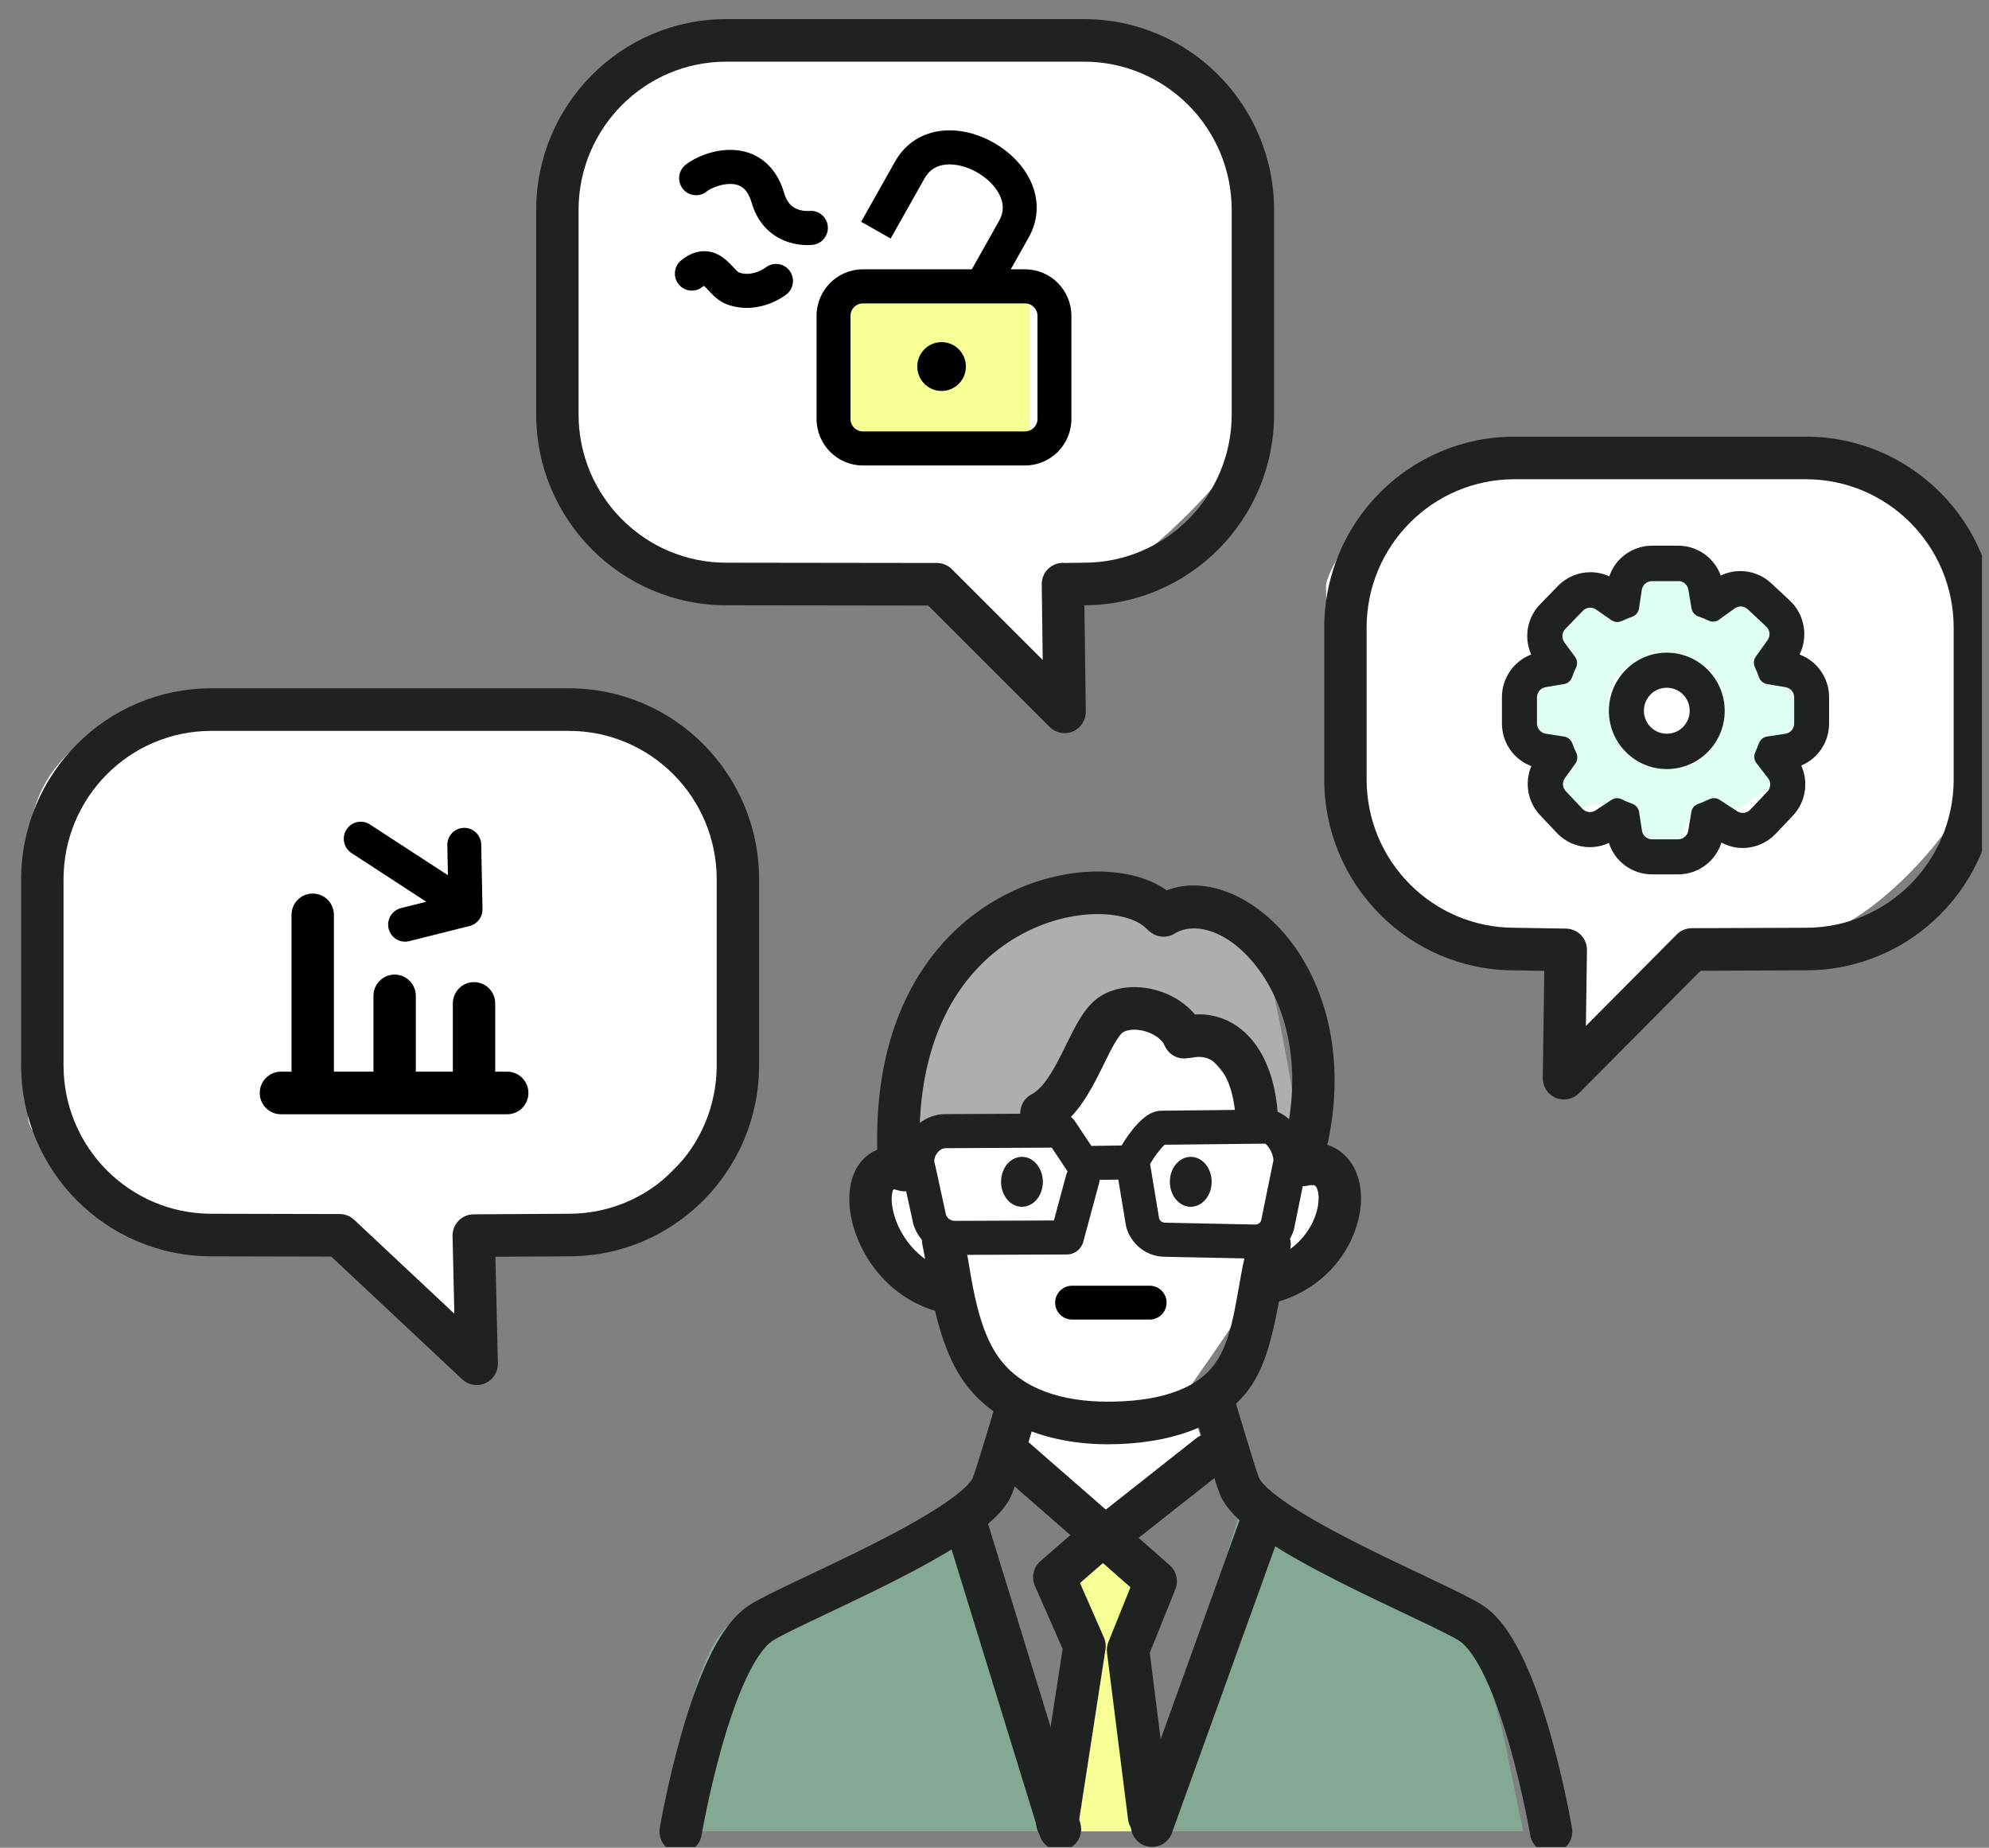 <svg width="141" height="131" viewBox="0 0 141 131" fill="none" xmlns="http://www.w3.org/2000/svg">
<rect x="0" y="0" width="141" height="131" fill="#808080" stroke="none"/>
<g clip-path="url(#clip0_562_6327)">
<path d="M39 12.839C39.5 4.339 48.5 2.839 51.5 2.839C59 2.505 74.8 1.939 78 2.339C82 2.839 88 11.339 88 12.839V31.339C88 33.339 80 40.839 78.5 40.839H75L74 48.839L65.5 40.839H50C45.5 40.839 39 33.839 39 32.339C39 30.839 38.5 21.339 39 12.839Z" fill="white"/>
<path d="M2 59.839C2.5 51.339 11.5 49.839 14.5 49.839C22 49.505 37.8 48.939 41 49.339C45 49.839 51 58.339 51 59.839V78.339C51 80.339 44 86.839 42.5 86.839H34L33 95.839L22.5 86.839H12.5C8 86.839 2 80.839 2 79.339C2 77.839 1.5 68.339 2 59.839Z" fill="white"/>
<path d="M139 41.559C138.523 32.992 129.865 31.838 127 31.838C119.839 31.502 106.056 31.435 103 31.838C99.181 32.342 94 40.047 94 41.559C94 43.07 94.5 55.823 94.5 57.838C94.5 59.854 103.568 66.338 105 66.338H110.233V74.838L119.5 66.338H128C132.297 66.338 139 58.35 139 56.838C139 55.327 139.478 50.124 139 41.559Z" fill="white"/>
<path d="M79 71.839C80.5 71.339 81 70.839 82 71.839C82.667 71.839 84.2 72.839 85 72.839C86 72.839 88 77.839 89 78.839C89.8 79.639 91.667 79.839 92 80.339C91.834 78.005 90.4 70.539 90 69.339C89.5 67.839 87 65.839 85.5 64.839C84.3 64.039 82.667 64.505 82 64.839C81.167 64.339 77.4 63.839 75 63.839C72 63.839 68.5 67.339 67 68.339C65.5 69.339 64 74.339 63.5 75.839C63.1 77.039 63.167 79.505 63.5 80.339C64.5 80.172 66.8 79.739 68 79.339C69.5 78.839 72 80.339 73.5 78.839C75 77.339 77.5 72.339 79 71.839Z" fill="#D9D9D9"/>
<path d="M79 71.839C80.5 71.339 81 70.839 82 71.839C82.667 71.839 84.2 72.839 85 72.839C86 72.839 88 77.839 89 78.839C89.8 79.639 91.667 79.839 92 80.339C91.834 78.005 90.4 70.539 90 69.339C89.5 67.839 87 65.839 85.5 64.839C84.3 64.039 82.667 64.505 82 64.839C81.167 64.339 77.4 63.839 75 63.839C72 63.839 68.5 67.339 67 68.339C65.5 69.339 64 74.339 63.5 75.839C63.1 77.039 63.167 79.505 63.5 80.339C64.5 80.172 66.8 79.739 68 79.339C69.5 78.839 72 80.339 73.5 78.839C75 77.339 77.5 72.339 79 71.839Z" fill="black" fill-opacity="0.2"/>
<path d="M74 111.338L77.5 108.338L81 111.338L79 115.838L81 129.838H74L76 115.838L74 111.338Z" fill="#F6FF94"/>
<path d="M51.5 115.338C49 117.838 48 125.671 47 129.838H74L67 106.838C62.167 109.338 52.3 114.538 51.5 115.338Z" fill="#84A896"/>
<path d="M103.5 115.338C106 117.838 107 125.671 108 129.838H81L88 106.838C92.833 109.338 102.7 114.538 103.5 115.338Z" fill="#84A896"/>
<rect x="59" y="19.838" width="14" height="11" fill="#F6FF94"/>
<path d="M61 84.838C61 83.338 61.5 81.838 63 81.338L64 80.338H66.5C67.5 80.338 71.5 80.338 73 79.338C74.5 78.338 78 72.338 79.5 71.838C81 71.338 82 71.838 83.5 73.338C84.5 72.838 88 77.838 89 78.838C90 79.838 91 81.838 92 81.838C93 81.838 94 83.338 94 84.838C94 86.338 93.5 87.838 92.5 88.338C91.7 88.738 90 90.338 89.5 90.338C88.667 92.338 84.8 97.638 84 98.838C84.345 99.413 85.5 102.838 85.5 103.338C84 104.576 78 108.338 78 108.338C78 108.338 71.444 102.338 70.5 102.338C70.5 101.338 72 99.838 71 98.838C70 97.838 66 92.338 64.5 90.838C62.5 90.338 61 86.338 61 84.838Z" fill="white"/>
<path fill-rule="evenodd" clip-rule="evenodd" d="M113.5 42.338L112 41.338L108.5 44.338L109.5 46.338L107 47.338V51.838L109.5 52.838L108.5 54.838L111 57.838L113.5 56.838L115 59.838H119L120 57.338L122.5 57.838L125.5 55.838L125 52.838L127.5 51.338L127 47.838L125 46.338L126 43.838L123.5 41.338L120 41.838L119 39.838H115L113.5 42.338ZM117 52.838C118.657 52.838 120 51.495 120 49.838C120 48.181 118.657 46.838 117 46.838C115.343 46.838 114 48.181 114 49.838C114 51.495 115.343 52.838 117 52.838Z" fill="#DFFFF0"/>
<g clip-path="url(#clip1_562_6327)">
<path fill-rule="evenodd" clip-rule="evenodd" d="M14.978 51.818C9.19 51.818 4.504 56.535 4.504 62.344V75.526C4.504 81.343 9.198 86.051 14.978 86.051H14.982L24.084 86.072C24.463 86.072 24.828 86.217 25.105 86.477L32.209 93.138L32.082 87.646C32.082 87.635 32.081 87.623 32.081 87.611V87.601C32.081 86.771 32.749 86.097 33.575 86.092L40.324 86.051L40.333 86.051C46.121 86.051 50.807 81.334 50.807 75.526V62.344C50.807 56.527 46.113 51.818 40.333 51.818H14.978ZM1.5 62.344C1.5 54.87 7.529 48.799 14.978 48.799H40.333C47.77 48.799 53.811 54.858 53.811 62.344V75.526C53.811 82.999 47.785 89.068 40.337 89.07C40.336 89.07 40.334 89.07 40.333 89.07L35.12 89.101L35.295 96.653C35.309 97.26 34.96 97.816 34.409 98.065C33.857 98.314 33.211 98.206 32.769 97.791L23.487 89.089L14.978 89.07C14.978 89.07 14.977 89.07 14.977 89.07C7.54 89.069 1.5 83.011 1.5 75.526V62.344Z" fill="#202121"/>
<path fill-rule="evenodd" clip-rule="evenodd" d="M51.488 4.372C45.699 4.372 41.014 9.089 41.014 14.898V29.368C41.014 35.185 45.708 39.894 51.488 39.894H51.49L66.42 39.914C66.816 39.914 67.196 40.072 67.477 40.353L73.919 46.791L73.849 41.464C73.848 41.45 73.848 41.437 73.848 41.423V41.413C73.848 40.583 74.515 39.909 75.34 39.904C75.396 39.903 75.45 39.906 75.504 39.912L76.822 39.894L76.842 39.894C82.631 39.894 87.316 35.177 87.316 29.368V14.898C87.316 9.081 82.623 4.372 76.842 4.372H51.488ZM76.872 42.912C84.308 42.896 90.32 36.832 90.32 29.368V14.898C90.32 7.412 84.28 1.354 76.842 1.354H51.488C44.038 1.354 38.01 7.424 38.01 14.898V29.368C38.01 36.853 44.049 42.911 51.486 42.913M51.488 42.913L65.797 42.932L74.411 51.54C74.844 51.972 75.494 52.099 76.056 51.859C76.618 51.62 76.98 51.063 76.972 50.449L76.872 42.912" fill="#202121"/>
<path fill-rule="evenodd" clip-rule="evenodd" d="M107.354 33.977C101.565 33.977 96.879 38.694 96.879 44.502V55.249C96.879 61.066 101.573 65.775 107.354 65.775L107.378 65.775L111.023 65.835C111.852 65.849 112.512 66.534 112.5 67.366L112.424 72.738L118.867 66.248C119.148 65.966 119.528 65.807 119.925 65.805L128.016 65.775L128.022 65.775C133.81 65.775 138.496 61.058 138.496 55.249V44.502C138.496 38.685 133.802 33.977 128.022 33.977H107.354ZM93.875 44.502C93.875 37.028 99.904 30.958 107.354 30.958H128.022C135.459 30.958 141.5 37.017 141.5 44.502V55.249C141.5 62.723 135.472 68.792 128.024 68.794C128.023 68.794 128.023 68.794 128.022 68.794L120.556 68.822L111.932 77.507C111.5 77.943 110.848 78.071 110.284 77.832C109.721 77.593 109.358 77.034 109.367 76.42L109.475 68.829L107.341 68.794C99.909 68.787 93.875 62.731 93.875 55.249V44.502Z" fill="#202121"/>
<path fill-rule="evenodd" clip-rule="evenodd" d="M66.553 86.455C67.366 86.286 68.161 86.81 68.329 87.626C68.828 90.04 69.097 93.834 70.776 96.205C72.43 98.538 75.389 99.374 78.525 99.374C81.766 99.374 84.686 98.679 86.124 96.686C87.646 94.577 87.631 91.071 88.556 87.811C88.783 87.009 89.614 86.545 90.412 86.773C91.21 87.002 91.672 87.837 91.445 88.639C90.537 91.839 90.435 95.854 88.556 98.459C86.591 101.181 82.793 102.393 78.525 102.393C74.15 102.393 70.371 100.837 68.329 97.956C66.314 95.112 65.931 90.867 65.388 88.24C65.219 87.424 65.741 86.625 66.553 86.455Z" fill="#202121"/>
<path fill-rule="evenodd" clip-rule="evenodd" d="M86.427 75.638C85.928 75.058 85.332 74.826 84.555 74.976C83.74 75.133 82.953 74.596 82.797 73.778C82.641 72.959 83.175 72.168 83.99 72.011C85.876 71.647 87.538 72.312 88.701 73.665C89.809 74.955 90.411 76.79 90.566 78.811C90.63 79.642 90.012 80.368 89.185 80.432C88.358 80.496 87.635 79.875 87.571 79.044C87.447 77.422 86.982 76.283 86.427 75.638Z" fill="#202121"/>
<path fill-rule="evenodd" clip-rule="evenodd" d="M72.522 98.269C73.317 98.506 73.771 99.346 73.536 100.145L72.096 99.717L70.655 99.289C70.891 98.489 71.726 98.033 72.522 98.269ZM54.747 116.34C54.231 116.676 53.578 117.548 52.895 119.005C52.243 120.397 51.671 122.086 51.196 123.752C50.722 125.409 50.356 127.002 50.108 128.184C49.984 128.773 49.89 129.258 49.827 129.593C49.796 129.761 49.772 129.891 49.757 129.979L49.739 130.077L49.735 130.101L49.734 130.106C49.734 130.106 49.734 130.107 49.734 130.107C49.595 130.929 48.82 131.482 48.002 131.343C47.184 131.203 46.634 130.424 46.773 129.602L48.253 129.855C46.773 129.602 46.773 129.602 46.773 129.602L46.775 129.59L46.78 129.56L46.799 129.449C46.816 129.353 46.841 129.214 46.874 129.036C46.941 128.682 47.039 128.175 47.168 127.56C47.426 126.333 47.809 124.666 48.308 122.919C48.805 121.179 49.429 119.318 50.177 117.72C50.894 116.189 51.843 114.632 53.115 113.805C53.801 113.359 55.157 112.708 56.661 111.994C56.882 111.889 57.109 111.781 57.34 111.671C58.743 111.006 60.32 110.259 61.873 109.474C63.687 108.557 65.42 107.612 66.761 106.72C67.432 106.274 67.972 105.862 68.365 105.496C68.778 105.111 68.923 104.871 68.957 104.787C69.105 104.407 69.518 103.08 69.919 101.754C70.114 101.11 70.298 100.494 70.434 100.038C70.501 99.81 70.557 99.622 70.595 99.492L70.655 99.289L72.096 99.717L73.536 100.145L73.475 100.352C73.436 100.483 73.38 100.672 73.312 100.902C73.176 101.361 72.99 101.982 72.793 102.633C72.412 103.893 71.954 105.375 71.751 105.894L71.75 105.898C71.472 106.602 70.943 107.21 70.409 107.709C69.851 108.229 69.165 108.742 68.419 109.237C66.928 110.229 65.069 111.238 63.223 112.171C61.633 112.974 60.018 113.74 58.616 114.404C58.386 114.513 58.162 114.62 57.944 114.723C56.345 115.483 55.222 116.031 54.747 116.34Z" fill="#202121"/>
<path fill-rule="evenodd" clip-rule="evenodd" d="M85.689 98.269C84.894 98.506 84.44 99.346 84.675 100.145L86.115 99.717L87.556 99.289C87.32 98.489 86.485 98.033 85.689 98.269ZM103.464 116.34C103.98 116.676 104.633 117.548 105.316 119.005C105.968 120.397 106.54 122.086 107.016 123.752C107.489 125.409 107.855 127.002 108.103 128.184C108.227 128.773 108.321 129.258 108.384 129.593C108.415 129.761 108.439 129.891 108.454 129.979L108.472 130.077L108.476 130.101L108.477 130.106C108.477 130.106 108.477 130.107 108.477 130.107C108.616 130.929 109.391 131.482 110.209 131.343C111.027 131.203 111.577 130.424 111.438 129.602L109.958 129.855C111.438 129.602 111.438 129.602 111.438 129.602L111.436 129.59L111.431 129.56L111.412 129.449C111.395 129.353 111.37 129.214 111.336 129.036C111.27 128.682 111.172 128.175 111.043 127.56C110.785 126.333 110.402 124.666 109.903 122.919C109.406 121.179 108.782 119.318 108.034 117.72C107.317 116.189 106.368 114.632 105.096 113.805C104.41 113.359 103.054 112.708 101.55 111.994C101.329 111.889 101.102 111.781 100.871 111.671C99.468 111.006 97.891 110.259 96.338 109.474C94.524 108.557 92.791 107.612 91.45 106.72C90.779 106.274 90.239 105.862 89.846 105.496C89.433 105.111 89.288 104.871 89.254 104.787C89.106 104.407 88.693 103.08 88.292 101.754C88.097 101.11 87.913 100.494 87.777 100.038C87.71 99.81 87.654 99.622 87.616 99.492L87.556 99.289L86.115 99.717L84.675 100.145L84.736 100.352C84.775 100.483 84.831 100.672 84.899 100.902C85.035 101.361 85.221 101.982 85.418 102.633C85.799 103.893 86.257 105.375 86.46 105.894L86.461 105.898C86.739 106.602 87.268 107.21 87.802 107.709C88.36 108.229 89.046 108.742 89.792 109.237C91.283 110.229 93.142 111.238 94.988 112.171C96.578 112.974 98.193 113.74 99.595 114.404C99.825 114.513 100.049 114.62 100.267 114.723C101.866 115.483 102.989 116.031 103.464 116.34Z" fill="#202121"/>
<path fill-rule="evenodd" clip-rule="evenodd" d="M62.436 81.427C63.148 81.214 63.89 81.286 64.59 81.52C65.377 81.784 65.802 82.639 65.54 83.429C65.278 84.22 64.427 84.648 63.64 84.384C63.481 84.331 63.383 84.32 63.332 84.319C63.245 84.479 63.124 84.97 63.303 85.804C63.661 87.473 64.998 89.427 67.252 90.074C68.049 90.303 68.511 91.139 68.283 91.941C68.055 92.742 67.223 93.206 66.426 92.977C62.902 91.964 60.909 88.972 60.366 86.44C60.102 85.207 60.119 83.789 60.794 82.703C61.155 82.122 61.705 81.646 62.436 81.427Z" fill="#202121"/>
<path fill-rule="evenodd" clip-rule="evenodd" d="M93.287 84.125C93.261 84.083 93.175 83.947 92.696 84.06C91.888 84.25 91.08 83.746 90.891 82.935C90.702 82.123 91.203 81.311 92.01 81.121C93.509 80.767 94.891 81.196 95.73 82.368C96.477 83.411 96.6 84.778 96.391 86.002C95.965 88.502 94.029 91.306 90.542 92.303C89.744 92.532 88.913 92.067 88.686 91.265C88.459 90.463 88.921 89.628 89.719 89.4C92 88.747 93.182 86.948 93.43 85.493C93.558 84.74 93.406 84.291 93.292 84.131C93.29 84.129 93.289 84.127 93.287 84.125Z" fill="#202121"/>
<path fill-rule="evenodd" clip-rule="evenodd" d="M82.13 70.249C83.4 70.644 84.736 71.533 85.327 72.95C85.648 73.718 85.288 74.603 84.523 74.925C83.758 75.248 82.878 74.886 82.557 74.118C82.417 73.783 81.971 73.359 81.242 73.133C80.514 72.906 79.9 73 79.59 73.198C79.524 73.24 79.322 73.437 78.989 74.016C78.76 74.416 78.54 74.863 78.288 75.376C78.192 75.572 78.091 75.777 77.983 75.993C77.612 76.733 77.176 77.562 76.645 78.302C76.117 79.039 75.431 79.781 74.521 80.256C73.785 80.641 72.878 80.353 72.496 79.614C72.113 78.874 72.399 77.963 73.135 77.578C73.467 77.405 73.823 77.074 74.208 76.537C74.591 76.003 74.939 75.356 75.299 74.637C75.382 74.47 75.468 74.296 75.555 74.118C75.822 73.575 76.105 73 76.387 72.509C76.745 71.885 77.25 71.115 77.98 70.65C79.262 69.831 80.861 69.854 82.13 70.249Z" fill="#202121"/>
<path fill-rule="evenodd" clip-rule="evenodd" d="M77.794 61.788C79.951 61.784 82.076 62.358 83.38 63.69C83.962 64.284 83.954 65.24 83.363 65.825C82.772 66.409 81.821 66.401 81.239 65.807C80.736 65.293 79.56 64.803 77.8 64.806C76.101 64.81 74.089 65.281 72.178 66.372C68.439 68.507 64.931 73.112 65.196 81.647C65.222 82.481 64.57 83.177 63.741 83.203C62.912 83.229 62.219 82.575 62.193 81.741C61.897 72.204 65.889 66.49 70.694 63.747C73.055 62.399 75.576 61.792 77.794 61.788Z" fill="#202121"/>
<path fill-rule="evenodd" clip-rule="evenodd" d="M88.967 68.39C86.857 65.773 84.511 65.405 83.29 66.177C82.588 66.621 81.66 66.409 81.219 65.704C80.777 64.998 80.988 64.066 81.69 63.622C84.844 61.627 88.807 63.397 91.301 66.489C93.91 69.724 95.442 74.836 94.133 81.003C93.96 81.818 93.162 82.338 92.35 82.164C91.539 81.99 91.022 81.189 91.195 80.373C92.329 75.029 90.962 70.863 88.967 68.39Z" fill="#202121"/>
<path fill-rule="evenodd" clip-rule="evenodd" d="M70.211 101.886C70.755 101.257 71.703 101.19 72.33 101.736L78.392 107.027L84.796 101.971C85.449 101.456 86.393 101.57 86.905 102.225C87.418 102.881 87.305 103.83 86.652 104.345L79.272 110.171C78.706 110.618 77.903 110.598 77.359 110.124L70.36 104.016C69.734 103.469 69.667 102.516 70.211 101.886Z" fill="#202121"/>
<path fill-rule="evenodd" clip-rule="evenodd" d="M77.21 107.672C77.777 107.179 78.62 107.181 79.184 107.678L82.919 110.969C83.4 111.392 83.561 112.074 83.322 112.669L81.506 117.185L82.949 128.608C83.053 129.435 82.471 130.19 81.648 130.295C80.825 130.4 80.073 129.815 79.968 128.988L78.476 117.174C78.444 116.918 78.478 116.658 78.574 116.418L80.137 112.532L78.188 110.815L76.561 112.232L78.257 116.093C78.372 116.357 78.411 116.649 78.367 116.934L76.434 129.452C76.307 130.275 75.539 130.84 74.719 130.712C73.9 130.584 73.338 129.813 73.465 128.989L75.331 116.907L73.365 112.431C73.099 111.825 73.257 111.115 73.756 110.681L77.21 107.672Z" fill="#202121"/>
<path fill-rule="evenodd" clip-rule="evenodd" d="M67.896 106.174C68.689 105.927 69.53 106.373 69.775 107.169L76.575 129.237C76.82 130.033 76.377 130.879 75.584 131.125C74.792 131.372 73.95 130.926 73.705 130.13L66.906 108.062C66.66 107.266 67.104 106.42 67.896 106.174Z" fill="#202121"/>
<path fill-rule="evenodd" clip-rule="evenodd" d="M89.951 106.448C90.731 106.732 91.134 107.597 90.852 108.381L83.081 129.946C82.799 130.729 81.937 131.135 81.157 130.851C80.377 130.567 79.974 129.701 80.257 128.918L88.027 107.353C88.309 106.57 89.171 106.164 89.951 106.448Z" fill="#202121"/>
<path fill-rule="evenodd" clip-rule="evenodd" d="M24.564 58.809C24.925 58.249 25.669 58.09 26.226 58.452L31.753 62.051L31.711 59.922C31.698 59.255 32.225 58.704 32.889 58.691C33.552 58.678 34.101 59.208 34.114 59.874L34.204 64.453C34.215 65.016 33.838 65.512 33.294 65.648L29.008 66.725C28.365 66.887 27.712 66.493 27.551 65.846C27.39 65.199 27.782 64.544 28.425 64.382L30.22 63.931L24.919 60.479C24.362 60.116 24.203 59.368 24.564 58.809ZM23.67 64.859C23.67 64.025 22.998 63.35 22.168 63.35C21.338 63.35 20.666 64.025 20.666 64.859V75.979H19.915C19.085 75.979 18.413 76.654 18.413 77.488C18.413 78.322 19.085 78.997 19.915 78.997H35.957C36.786 78.997 37.459 78.322 37.459 77.488C37.459 76.654 36.786 75.979 35.957 75.979H35.106V71.138C35.106 70.305 34.433 69.629 33.604 69.629C32.774 69.629 32.102 70.305 32.102 71.138V75.979H29.478V70.605C29.478 69.771 28.805 69.095 27.976 69.095C27.146 69.095 26.474 69.771 26.474 70.605V75.979H23.67V64.859Z" fill="black"/>
<path fill-rule="evenodd" clip-rule="evenodd" d="M73.065 12.852C73.622 14.055 73.689 15.475 72.922 16.84L70.498 21.148L68.406 19.959L70.829 15.653C71.173 15.041 71.154 14.45 70.886 13.872C70.6 13.255 70.019 12.651 69.266 12.221C68.514 11.791 67.703 11.599 67.033 11.67C66.408 11.736 65.892 12.023 65.542 12.644C65.385 12.924 64.784 13.99 64.223 14.986L63.138 16.911L61.047 15.722L62.132 13.796C62.694 12.798 63.294 11.733 63.449 11.457L63.45 11.456C64.221 10.085 65.466 9.407 66.782 9.268C68.054 9.134 69.364 9.499 70.454 10.121C71.544 10.744 72.526 11.689 73.065 12.852Z" fill="black"/>
<path d="M118.969 41.192C119.33 41.192 119.63 41.453 119.69 41.806L119.911 43.134C119.961 43.405 120.151 43.617 120.411 43.707C120.652 43.788 120.882 43.889 121.102 43.989C121.212 44.039 121.323 44.07 121.443 44.07C121.593 44.07 121.733 44.029 121.853 43.939L122.975 43.134C123.105 43.043 123.255 42.993 123.395 42.993C123.576 42.993 123.756 43.063 123.896 43.194L125.208 44.422C125.478 44.673 125.518 45.086 125.298 45.388L124.467 46.555C124.307 46.776 124.297 47.068 124.407 47.31C124.507 47.531 124.607 47.763 124.687 47.994C124.777 48.256 124.988 48.447 125.258 48.497L126.58 48.718C126.93 48.779 127.191 49.081 127.191 49.443V51.295C127.191 51.657 126.93 51.959 126.57 52.019L125.258 52.22C124.988 52.261 124.767 52.462 124.677 52.724C124.607 52.925 124.527 53.126 124.437 53.317C124.317 53.569 124.337 53.871 124.507 54.092L125.338 55.169C125.558 55.45 125.538 55.863 125.288 56.125L124.076 57.403C123.936 57.554 123.746 57.634 123.546 57.634C123.405 57.634 123.275 57.594 123.145 57.513L121.893 56.698C121.773 56.618 121.643 56.588 121.503 56.588C121.383 56.588 121.263 56.618 121.162 56.668C120.912 56.789 120.652 56.9 120.391 56.99C120.131 57.081 119.941 57.292 119.901 57.564L119.68 58.892C119.62 59.244 119.32 59.506 118.959 59.506H117.117C116.756 59.506 116.446 59.244 116.396 58.882L116.196 57.564C116.156 57.292 115.955 57.071 115.705 56.98C115.455 56.889 115.204 56.789 114.974 56.668C114.864 56.618 114.744 56.588 114.634 56.588C114.493 56.588 114.363 56.628 114.243 56.708L113.111 57.453C112.991 57.533 112.851 57.574 112.711 57.574C112.521 57.574 112.32 57.493 112.18 57.342L110.999 56.094C110.758 55.843 110.728 55.44 110.939 55.159L111.68 54.132C111.84 53.911 111.86 53.619 111.74 53.367C111.639 53.156 111.549 52.945 111.469 52.724C111.379 52.462 111.159 52.271 110.888 52.22L109.577 52.019C109.226 51.959 108.956 51.657 108.956 51.295V49.443C108.956 49.081 109.216 48.779 109.567 48.718L110.878 48.497C111.149 48.457 111.359 48.256 111.449 47.994C111.529 47.773 111.619 47.551 111.72 47.34C111.84 47.088 111.82 46.797 111.66 46.575L110.898 45.539C110.688 45.247 110.718 44.844 110.959 44.593L112.21 43.305C112.35 43.154 112.541 43.083 112.731 43.083C112.871 43.083 113.021 43.124 113.142 43.214L114.253 43.979C114.373 44.059 114.513 44.1 114.654 44.1C114.774 44.1 114.884 44.07 114.994 44.019C115.224 43.909 115.455 43.808 115.695 43.727C115.955 43.637 116.146 43.416 116.186 43.144L116.386 41.826C116.436 41.463 116.746 41.202 117.107 41.202H118.949M118.158 54.525C120.431 54.525 122.264 52.673 122.264 50.399C122.264 48.125 120.421 46.273 118.158 46.273C115.895 46.273 114.053 48.125 114.053 50.399C114.053 52.673 115.895 54.525 118.158 54.525ZM118.969 38.686H117.127C115.725 38.686 114.523 39.572 114.083 40.86C113.662 40.668 113.212 40.568 112.741 40.568C111.88 40.568 111.039 40.92 110.438 41.544L109.186 42.832C108.245 43.798 108.015 45.217 108.545 46.404C107.314 46.877 106.472 48.065 106.472 49.433V51.285C106.472 52.663 107.314 53.85 108.555 54.313C108.065 55.481 108.285 56.859 109.186 57.805L110.368 59.053C110.969 59.697 111.82 60.059 112.701 60.059C113.172 60.059 113.632 59.959 114.053 59.757C114.473 61.075 115.695 61.991 117.117 61.991H118.959C120.381 61.991 121.613 61.066 122.034 59.737C122.504 59.989 123.015 60.12 123.546 60.12C124.427 60.12 125.278 59.747 125.879 59.113L127.09 57.835C128.012 56.859 128.222 55.45 127.691 54.273C128.873 53.78 129.664 52.623 129.664 51.285V49.433C129.664 48.054 128.813 46.867 127.571 46.404C128.192 45.146 127.942 43.577 126.89 42.59L125.578 41.363C124.978 40.799 124.197 40.487 123.375 40.487C122.885 40.487 122.414 40.598 121.984 40.809C121.533 39.551 120.331 38.686 118.959 38.686H118.969ZM118.158 52.019C117.267 52.019 116.536 51.295 116.536 50.389C116.536 49.483 117.257 48.759 118.158 48.759C119.06 48.759 119.781 49.483 119.781 50.389C119.781 51.295 119.06 52.019 118.158 52.019Z" fill="#202121"/>
<path fill-rule="evenodd" clip-rule="evenodd" d="M61.171 21.509C60.684 21.509 60.29 21.906 60.29 22.395V29.7C60.29 30.189 60.684 30.586 61.171 30.586H72.667C73.153 30.586 73.548 30.189 73.548 29.7V22.395C73.548 21.906 73.153 21.509 72.667 21.509H61.171ZM57.886 22.395C57.886 20.572 59.357 19.094 61.171 19.094H72.667C74.481 19.094 75.951 20.572 75.951 22.395V29.7C75.951 31.523 74.481 33.001 72.667 33.001H61.171C59.357 33.001 57.886 31.523 57.886 29.7V22.395Z" fill="black"/>
<path d="M66.749 27.718C67.7 27.718 68.471 26.943 68.471 25.987C68.471 25.031 67.7 24.256 66.749 24.256C65.797 24.256 65.026 25.031 65.026 25.987C65.026 26.943 65.797 27.718 66.749 27.718Z" fill="black"/>
<path fill-rule="evenodd" clip-rule="evenodd" d="M89.75 78.665H89.76C90.359 78.665 90.856 78.924 91.213 79.209C91.573 79.496 91.863 79.863 92.081 80.232C92.485 80.916 92.809 81.902 92.618 82.798L91.738 87.109C91.73 87.149 91.719 87.189 91.707 87.228C91.328 88.441 90.201 89.263 88.921 89.231L82.539 89.1C81.268 89.08 80.165 88.208 79.837 86.977C79.827 86.94 79.819 86.902 79.813 86.863L79.102 82.577C79.1 82.565 79.098 82.553 79.096 82.541C79.057 82.255 79.131 82.018 79.147 81.965C79.148 81.963 79.148 81.962 79.149 81.96C79.177 81.866 79.212 81.781 79.241 81.717C79.3 81.584 79.376 81.441 79.455 81.303C79.616 81.022 79.834 80.686 80.076 80.361C80.314 80.04 80.602 79.692 80.906 79.411C81.058 79.271 81.242 79.122 81.449 79.002C81.641 78.891 81.95 78.748 82.331 78.746L89.75 78.665ZM89.692 81.081L82.567 81.158C82.556 81.168 82.544 81.178 82.532 81.19C82.381 81.329 82.194 81.546 82.002 81.804C81.815 82.057 81.649 82.314 81.538 82.509C81.535 82.514 81.532 82.519 81.529 82.523L82.171 86.391C82.234 86.566 82.4 86.683 82.576 86.685L82.585 86.685L88.981 86.816C89.167 86.821 89.329 86.715 89.4 86.544L90.265 82.307L90.268 82.291C90.268 82.291 90.268 82.291 90.268 82.291C90.269 82.289 90.273 82.265 90.27 82.215C90.268 82.162 90.258 82.092 90.238 82.007C90.196 81.834 90.119 81.641 90.015 81.465C89.909 81.286 89.799 81.165 89.719 81.101C89.709 81.093 89.7 81.086 89.692 81.081Z" fill="#202121"/>
<path fill-rule="evenodd" clip-rule="evenodd" d="M75.194 78.947C75.598 78.945 75.975 79.146 76.199 79.484L77.368 81.242L79.539 81.211C80.203 81.201 80.748 81.734 80.757 82.401C80.767 83.068 80.237 83.616 79.573 83.626L77.944 83.649C77.941 83.743 77.927 83.838 77.902 83.932L76.79 88.048C76.649 88.572 76.176 88.937 75.635 88.939L67.684 88.969L67.68 88.969C66.368 88.969 65.179 88.129 64.764 86.847C64.752 86.809 64.742 86.771 64.734 86.732L63.954 83.153C63.643 82.124 63.937 81.091 64.474 80.35C65.022 79.594 65.934 78.988 67.026 78.987C67.027 78.987 67.028 78.987 67.029 78.987L75.194 78.947ZM75.68 83.05C75.639 83.128 75.606 83.211 75.582 83.3L74.711 86.528L67.68 86.554C67.679 86.554 67.679 86.554 67.678 86.554C67.403 86.553 67.163 86.387 67.065 86.142L66.29 82.583C66.281 82.542 66.27 82.502 66.257 82.462C66.202 82.295 66.227 82.034 66.417 81.772C66.607 81.51 66.85 81.402 67.029 81.402L67.035 81.402L74.56 81.365L75.68 83.05Z" fill="#202121"/>
<path fill-rule="evenodd" clip-rule="evenodd" d="M74.8 92.353C74.8 91.691 75.337 91.153 76 91.153H81.5C82.163 91.153 82.7 91.691 82.7 92.353C82.7 93.016 82.163 93.553 81.5 93.553H76C75.337 93.553 74.8 93.016 74.8 92.353Z" fill="black"/>
<path d="M84.413 85.558C85.231 85.558 85.895 84.765 85.895 83.787C85.895 82.809 85.231 82.016 84.413 82.016C83.594 82.016 82.93 82.809 82.93 83.787C82.93 84.765 83.594 85.558 84.413 85.558Z" fill="#202121"/>
<path d="M72.446 85.558C73.265 85.558 73.928 84.765 73.928 83.787C73.928 82.809 73.265 82.016 72.446 82.016C71.628 82.016 70.964 82.809 70.964 83.787C70.964 84.765 71.628 85.558 72.446 85.558Z" fill="#202121"/>
<path fill-rule="evenodd" clip-rule="evenodd" d="M50.738 13.241C50.388 13.371 50.171 13.513 50.119 13.558C49.611 13.987 48.853 13.922 48.426 13.412C47.998 12.902 48.063 12.14 48.571 11.71C48.899 11.433 49.386 11.169 49.907 10.975C50.444 10.777 51.111 10.618 51.82 10.625C52.536 10.633 53.331 10.813 54.042 11.334C54.759 11.859 55.286 12.654 55.594 13.7L55.595 13.705L55.595 13.705C55.819 14.476 56.25 14.739 56.608 14.86C56.811 14.928 57.008 14.953 57.158 14.959C57.231 14.962 57.287 14.96 57.319 14.958C57.334 14.958 57.343 14.957 57.347 14.957C58 14.88 58.594 15.345 58.678 16.002C58.762 16.664 58.297 17.269 57.639 17.354L57.491 16.195C57.639 17.354 57.638 17.354 57.638 17.354L57.636 17.354L57.633 17.354L57.627 17.355L57.612 17.357C57.601 17.358 57.587 17.36 57.571 17.361C57.539 17.364 57.498 17.367 57.449 17.37C57.35 17.375 57.218 17.378 57.06 17.372C56.748 17.359 56.316 17.308 55.846 17.15C54.857 16.818 53.766 16.025 53.289 14.383C53.101 13.746 52.839 13.441 52.627 13.286C52.408 13.126 52.133 13.044 51.794 13.04C51.447 13.036 51.074 13.117 50.738 13.241Z" fill="black"/>
<path fill-rule="evenodd" clip-rule="evenodd" d="M49.898 20.262C49.871 20.28 49.837 20.305 49.796 20.338C49.278 20.755 48.522 20.671 48.107 20.151C47.692 19.631 47.775 18.87 48.293 18.453C48.801 18.044 49.394 17.768 50.058 17.811C50.704 17.852 51.177 18.182 51.474 18.438C51.664 18.602 51.89 18.843 52.039 19C52.089 19.053 52.13 19.097 52.158 19.125C52.313 19.281 52.375 19.315 52.374 19.316C52.374 19.316 52.374 19.316 52.374 19.316C52.847 19.482 53.304 19.415 53.69 19.272C53.882 19.201 54.039 19.116 54.145 19.052C54.198 19.02 54.236 18.994 54.257 18.979C54.267 18.972 54.273 18.968 54.275 18.966C54.795 18.559 55.544 18.649 55.954 19.169C56.367 19.691 56.279 20.451 55.759 20.865L55.013 19.919C55.759 20.865 55.759 20.866 55.758 20.866L55.758 20.866L55.756 20.868L55.752 20.871L55.743 20.878L55.717 20.898C55.698 20.912 55.672 20.931 55.641 20.953C55.579 20.997 55.495 21.054 55.39 21.117C55.183 21.244 54.887 21.402 54.523 21.537C53.798 21.806 52.735 22.006 51.568 21.591L51.968 20.452L51.571 21.592C51.055 21.41 50.68 21.055 50.456 20.83C50.33 20.702 50.243 20.609 50.172 20.533C50.075 20.429 50.007 20.356 49.907 20.27C49.904 20.267 49.901 20.265 49.898 20.262ZM49.987 20.214C49.987 20.214 49.985 20.215 49.981 20.216C49.985 20.215 49.987 20.214 49.987 20.214Z" fill="black"/>
</g>
</g>
<defs>
<clipPath id="clip0_562_6327">
<rect width="140" height="130" fill="white" transform="translate(0.5 0.949)"/>
</clipPath>
<clipPath id="clip1_562_6327">
<rect width="140" height="130" fill="white" transform="translate(1.5 1.354)"/>
</clipPath>
</defs>
</svg>
